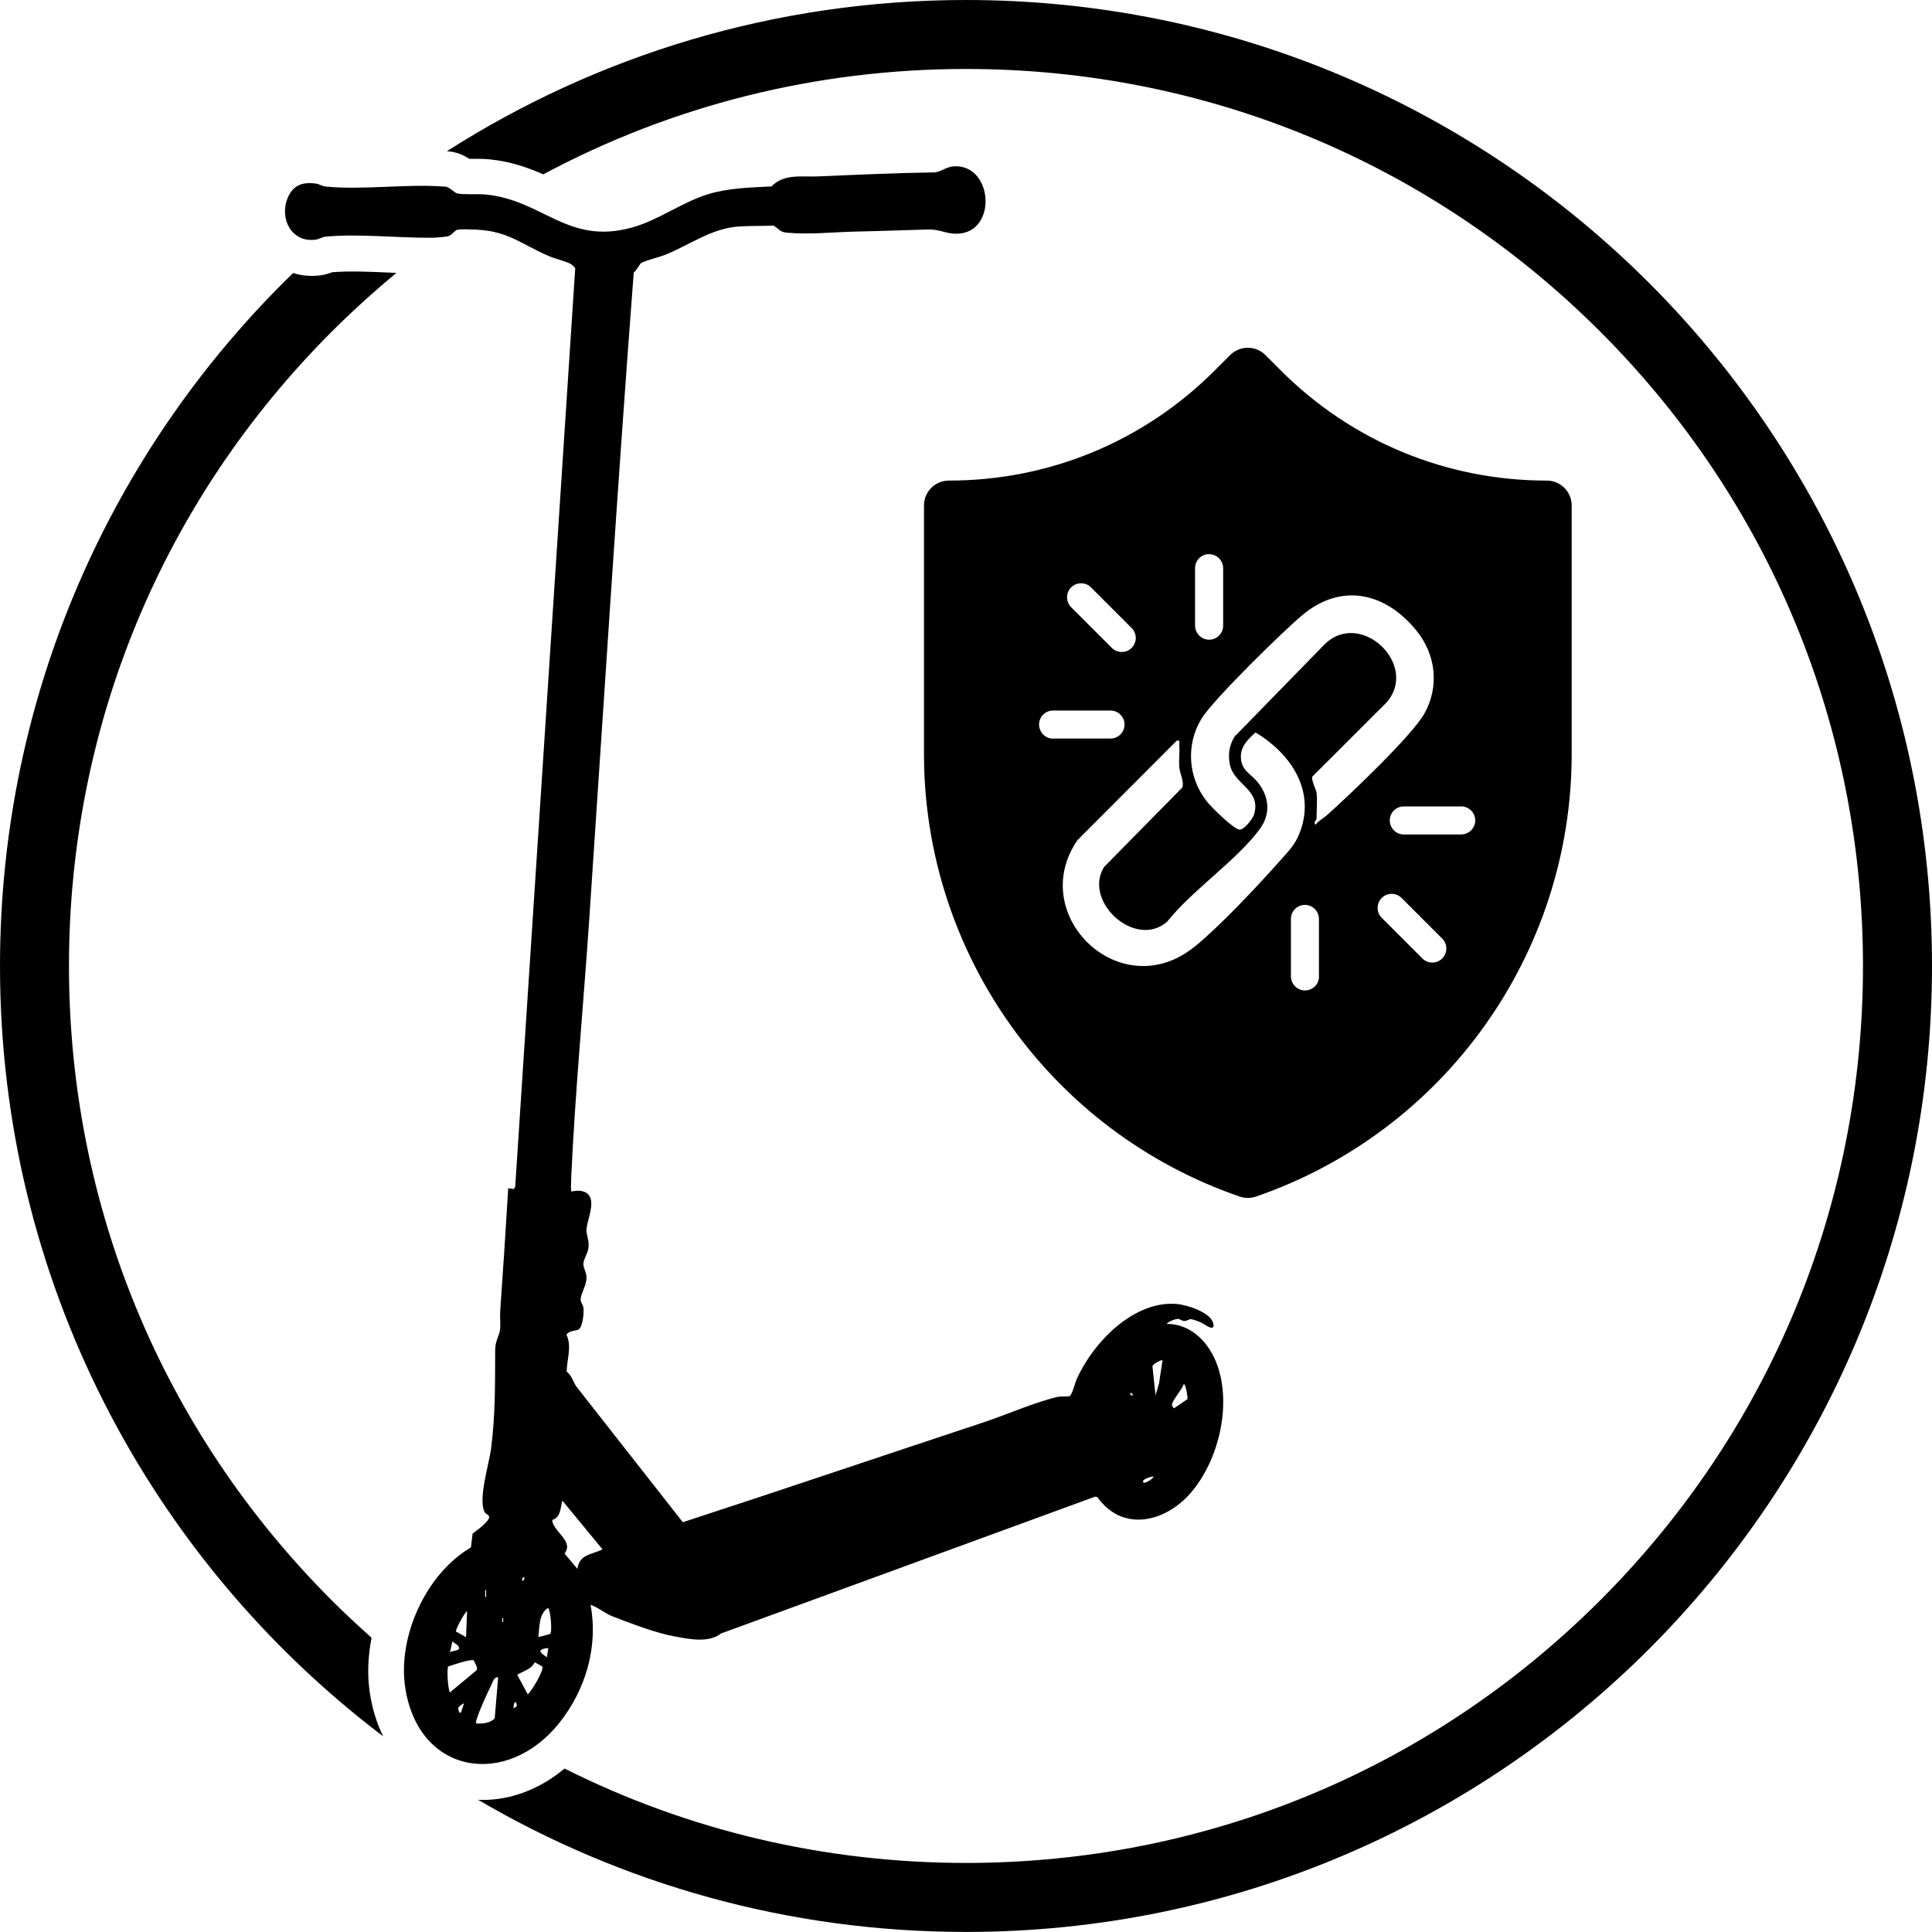 <svg viewBox="0 0 400 400" version="1.1" xmlns="http://www.w3.org/2000/svg" id="CONTENT">
  
  <g>
    <path d="M76.57,350.49c-.56-3.7-.39-7.58.36-11.41-2.81-2.5-5.57-5.07-8.26-7.76-35.07-35.07-54.39-81.71-54.39-131.32s19.32-96.24,54.39-131.32c4.3-4.3,8.78-8.36,13.41-12.18-.46-.02-.91-.04-1.36-.06-4.12-.18-8.37-.37-11.92-.08-.53.21-1.34.48-2.35.63-2,.28-3.96.1-5.77-.46C23.26,92.87,0,143.72,0,200c0,65.12,31.14,122.97,79.33,159.49-1.32-2.69-2.27-5.71-2.76-9.01Z"></path>
    <path d="M200,0c-39.56,0-76.44,11.49-107.48,31.31,1.99.09,3.57.87,4.65,1.57.28,0,.56,0,.8,0,1.08,0,2.2,0,3.28.1,4.44.43,8.11,1.74,11.23,3.12,26.61-14.25,56.48-21.82,87.52-21.82,49.61,0,96.24,19.32,131.32,54.39,35.07,35.07,54.39,81.71,54.39,131.32s-19.32,96.24-54.39,131.32c-35.07,35.07-81.71,54.39-131.32,54.39-29.34,0-57.64-6.76-83.12-19.54-5.05,4.22-10.99,6.5-16.94,6.5-.32,0-.63-.02-.95-.03,29.65,17.39,64.16,27.36,101.01,27.36,110.45,0,200-89.55,200-200S310.45,0,200,0Z"></path>
  </g>
  <path d="M320.23,99.5c-20.79,0-40.35-8.1-55.05-22.8l-3.19-3.19c-2.01-2.01-5.27-2.01-7.3,0l-3.19,3.19c-14.7,14.7-34.25,22.8-55.05,22.8-2.85,0-5.15,2.31-5.15,5.15v51.44c0,41.35,26.26,78.18,65.37,91.65.55.19,1.11.27,1.68.27s1.13-.08,1.68-.27c39.1-13.48,65.37-50.3,65.37-91.65v-51.44c0-2.85-2.31-5.15-5.15-5.15h-.02ZM250.34,114.75c1.61,0,2.9,1.3,2.9,2.9v11.89c0,1.61-1.3,2.9-2.9,2.9-.8,0-1.54-.32-2.06-.86s-.86-1.25-.86-2.06v-11.89c0-1.61,1.3-2.9,2.9-2.9h0v.02ZM221.77,121.61c1.13-1.13,2.98-1.13,4.11,0l8.42,8.42c1.13,1.13,1.13,2.98,0,4.11s-2.98,1.13-4.11,0l-8.42-8.42c-1.13-1.13-1.13-2.98,0-4.11ZM218.05,152.93c-.8,0-1.54-.32-2.06-.86-.52-.52-.86-1.25-.86-2.06,0-1.61,1.3-2.9,2.9-2.9h11.89c1.61,0,2.9,1.3,2.9,2.9s-1.3,2.9-2.9,2.9h-11.89,0v.02ZM247.44,195.9c-15.3,12.6-35.04-6.4-24.37-21.95l20.57-20.61c.8-.15.49.35.52.88.11,1.52-.12,3.1,0,4.62.11,1.35,1.02,2.89.64,4.19l-16.21,16.46c-4.44,7.14,6.51,17.12,13.08,11.31,5.14-6.48,14.45-12.74,19.17-19.17,2.27-3.12,1.95-6.61-.36-9.57-1.48-1.9-3.51-2.46-3.57-5.33-.05-2.21,1.49-3.7,3.04-5.08,7.1,4.25,12.32,11.74,9.33,20.26-1.05,2.99-2.43,4.2-4.39,6.43-4.67,5.26-12.14,13.21-17.46,17.6v-.04h0ZM273.09,202.16c0,1.61-1.3,2.9-2.9,2.9-.8,0-1.54-.32-2.06-.86-.52-.52-.86-1.25-.86-2.06v-11.89c0-1.61,1.3-2.9,2.9-2.9s2.9,1.3,2.9,2.9v11.89h0v.02ZM272.4,170.72c-.58-.29.18-1.04.18-1.24,0-1.63.19-3.77,0-5.32-.1-.77-1.15-2.65-.87-3.38l15.26-15.24c7.05-7.75-5.3-19.6-12.79-12.07l-18.58,19.04c-1.11,1.82-1.4,3.73-.96,5.82.87,4.15,6.54,5.18,5,10.29-.26.87-2.14,3.37-3.12,3.13-1.4-.36-5.81-4.7-6.81-6.01-3.76-4.95-4.18-11.55-.99-16.89,2.29-3.83,17.05-18.31,21.01-21.58,8.12-6.7,17.1-4.54,23.45,3.19,4.11,4.99,4.89,11.65,1.7,17.32-2.56,4.54-15.71,17.05-20.17,21.01-.75.67-1.7,1.11-2.31,1.94h0,.01ZM298.6,198.44c-1.13,1.13-2.98,1.13-4.11,0l-8.42-8.42c-1.13-1.13-1.13-2.98,0-4.11s2.98-1.13,4.11,0l8.42,8.42c1.13,1.13,1.13,2.98,0,4.11ZM302.55,172.77h-11.89c-.8,0-1.54-.32-2.06-.85s-.86-1.25-.86-2.06c0-1.61,1.3-2.9,2.9-2.9h11.89c1.61,0,2.9,1.3,2.9,2.9s-1.3,2.9-2.9,2.9h.02Z"></path>
  <g id="ZgCPJ3.tif">
    <path d="M118.31,246.69c1.99-.46,4.06-.04,4.11,2.39.05,2.09-1.17,4.56-.98,6.01.16,1.23.56,1.82.38,3.32-.13,1.1-.97,2.24-1.03,3.14-.07,1.04.69,1.8.64,3.11-.06,1.57-1.23,3.32-1.22,4.38,0,.59.49,1.11.58,1.67.15.96-.12,4.04-1.02,4.56-.46.26-2.01.2-2.48,1.07,1.14,2.44.09,5.05.03,7.61,1.06.89,1.27,1.92,1.95,3.04l22.1,28.17c20.73-6.76,41.38-13.77,62.09-20.62,4.77-1.58,10.74-4.22,15.46-5.32.86-.2,1.96.02,2.53-.18.49-.17,1.13-2.71,1.41-3.37,3.35-7.61,11.81-16.49,20.83-15.69,2.1.19,7.09,1.75,7.53,4.12.33,1.78-1.86.05-2.34-.18-.51-.24-1.96-.85-2.44-.8-.37.04-.65.4-1.27.37-.51-.02-.86-.4-1.26-.43-.52-.04-2.04.58-2.38,1.03,5.24,0,8.92,4.03,10.54,8.68,2.94,8.41.17,19.82-5.66,26.45-5.29,6-14.06,8.03-19.23.71l-.46-.06-77.45,28.33c-2.57,2.04-6.74,1.13-9.72.58-3.81-.7-8.97-2.68-12.71-4.12-1.63-.62-2.97-1.88-4.57-2.39,1.62,8.68-1.02,17.58-6.45,24.41-10.82,13.6-29.2,10.82-31.93-7.33-1.59-10.59,4.34-23.54,13.61-28.97l.35-2.87c.75-.56,3.46-2.5,3.43-3.44-.12-.59-.73-.51-.99-1.08-1.29-2.81.96-9.81,1.38-13.07.9-7.02.82-13.35.85-20.35,0-1.97.82-2.95,1-4.19.15-1.06-.04-2.75.04-3.9.6-8.48,1.15-16.97,1.66-25.46l1.15.15.3-.47,12.42-190.12c-.05-.26-.78-.87-1.05-1-1.15-.56-3.08-.99-4.45-1.58-5.61-2.43-8.37-5.15-14.92-5.45-.96-.04-3.12-.15-3.95.01-.61.12-1.11,1.13-1.97,1.35-.53.14-2.62.31-3.24.31-6.92.08-15.21-.88-22.03-.23-.85.08-1.34.51-2.09.62-5,.71-7.58-4.31-5.86-8.56,1.09-2.69,3.05-3.43,5.86-3.04.74.1,1.23.53,2.09.62,7.74.75,16.65-.6,24.51,0,1-.09,2.04,1.3,2.72,1.43,1.46.28,4.15.06,5.81.21,11.97,1.15,16.95,10.52,30.32,6.84,5.49-1.51,10.29-5.22,15.75-6.9,4.15-1.28,8.82-1.4,13.14-1.61,2.6-2.72,6.35-1.92,9.77-2.08,8-.35,16.06-.72,24.11-.83,1.45-.25,2.41-1.19,3.94-1.26,8.39-.39,9.01,14.69-.2,13.93-1.97-.16-2.89-.91-5.41-.84-4.85.13-9.68.32-14.54.42s-9.91.67-14.55.23c-1.38-.13-1.63-.82-2.7-1.46-2.42.11-5.08.01-7.47.21-5.34.42-9.82,3.7-14.65,5.71-1.49.62-4.01,1.17-5.26,1.81-.27.14-1.06,1.68-1.56,1.98-3.4,44.5-6.19,89.05-9.19,133.58-1.2,17.78-2.91,35.62-3.74,53.41-.02.42-.13,3.12,0,3.22ZM240.69,281.6c-.1-.12-2.17.79-2.08,1.36l.63,5.91.73-2.49.72-4.78ZM245.85,289.67c.09-.33-.39-3.35-.79-3.08-.21.96-2.61,3.63-2.41,4.37.04.15.32.6.43.61l2.77-1.9ZM234.67,288.87l-.62-.62v.62s.62,0,.62,0ZM238.83,305.71c-.39-.09-2.7.61-2.08,1.24.26.26,2.01-.75,2.08-1.24ZM119.55,324.82c.4-3.08,2.99-2.92,5.19-4.05l-8.31-10.08c-.4,1.43-.33,3.49-2.05,3.98l-.03.27c.53,2.47,4.46,4.15,2.53,6.7l2.67,3.18ZM108.13,327.32c.41-.11.47-.44.41-.83-.41.11-.47.44-.41.83ZM100.65,330.64v-1.45h-.2v1.45h.2ZM113.91,338.29c.5-.61,0-5.38-.48-5.36-1.89,1.18-1.73,4.02-1.97,6.02l2.45-.66ZM96.49,338.95l.21-5.4c-.6.44-2.38,3.76-2.3,4.23l2.09,1.17ZM104.18,335.84v-.83h-.2v.83h.2ZM93.17,342.07c.41-.27,1.72-.3,1.86-.74.08-.82-.95-.96-1.35-1.54l-.52,2.28ZM113.53,341.24c-.58-.01-1.24.08-1.66.52-.09.4,1.03,1.14,1.35,1.35l.31-1.87ZM98.12,343.77c-.56-.35-4.49.95-5.33,1.26-.35.74.02,5.09.37,5.36l5.51-4.58c.34-.72-.38-1.35-.56-2.04ZM112.26,345.01l-1.54-.85c-.79,1.51-2.29,1.76-3.63,2.59l2.18,4.05c.79-.66,3.45-5.07,2.99-5.79ZM103.14,347.27c-.83-.17-1.12.96-1.42,1.59-.9,1.83-2.26,4.78-2.89,6.67-.14.43-.32.83-.26,1.3,1.33.07,2.84-.05,3.85-1.04l.72-8.52ZM106.88,352.46c-.65-.16-.44.9-.62,1.24l.74-.42-.12-.82ZM95.45,354.54l.62-1.87c-.05-.06-1.13.61-1.2.96-.04.2.18,1.28.57.91Z"></path>
  </g>
</svg>